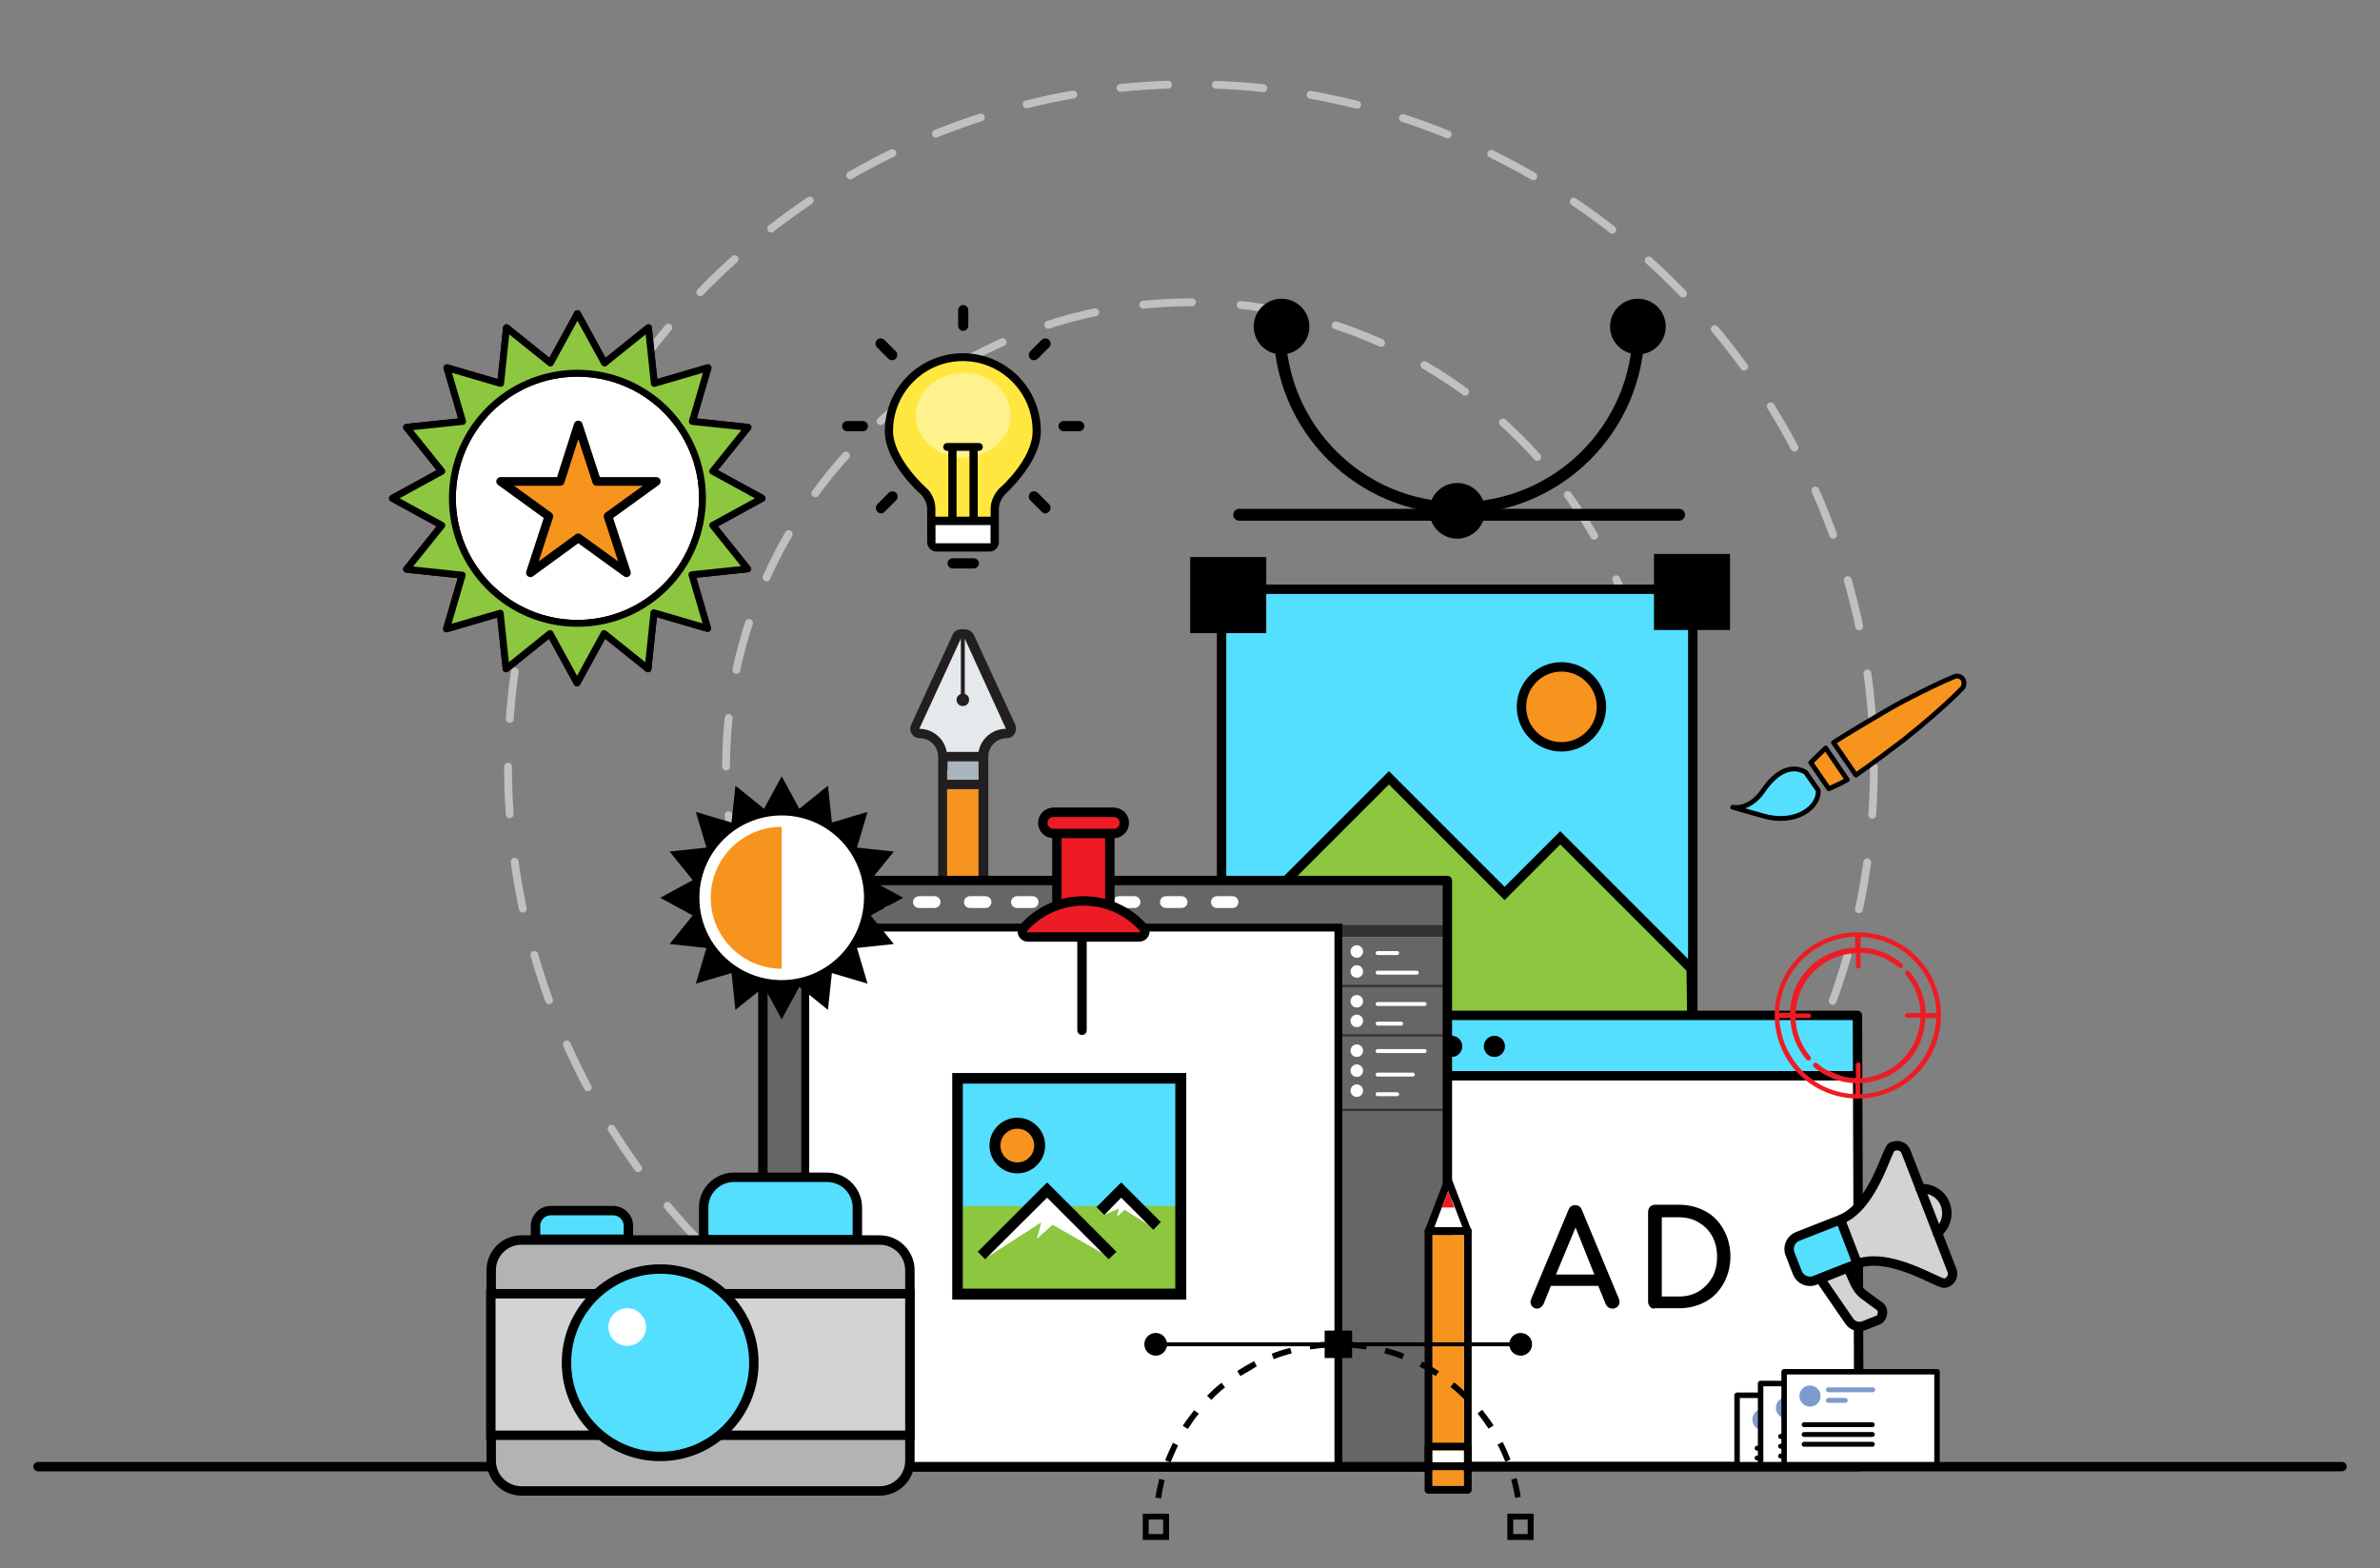 <?xml version="1.0" encoding="utf-8"?>
<!-- Generator: Adobe Illustrator 19.0.0, SVG Export Plug-In . SVG Version: 6.00 Build 0)  -->
<svg version="1.1" xmlns="http://www.w3.org/2000/svg" xmlns:xlink="http://www.w3.org/1999/xlink" x="0px" y="0px" width="607.1px"
	 height="400px" viewBox="0 0 607.1 400" enable-background="new 0 0 607.1 400" xml:space="preserve">
<rect x="0" y="0" width="607.1" height="400" fill="#808080" stroke="none"/>
<g id="GraphicDesign-1">
	<g id="XMLID_732_">
		<g id="XMLID_1121_">
			<g id="XMLID_1129_">
				<path id="XMLID_809_" fill="#231F20" d="M245.7,245.4c-2.8,0-5.2-2.3-5.2-5.2V193c0-3.3-2.7-5.9-5.9-5.9c-0.4,0-0.8-0.2-1-0.6
					c-0.2-0.3-0.3-0.8-0.1-1.1l10.6-23c0.2-0.4,0.6-0.7,1.1-0.7c0.1,0,0.2,0,0.3,0c0.1,0,0.1,0,0.2,0.1c0.1,0,0.1,0,0.2-0.1
					c0.1,0,0.2,0,0.3,0c0.5,0,0.9,0.3,1.1,0.7l10.6,23c0.2,0.4,0.1,0.8-0.1,1.2c-0.2,0.3-0.6,0.6-1,0.6c-3.3,0-5.9,2.6-5.9,5.9v47.3
					C250.8,243.1,248.5,245.4,245.7,245.4z M245.6,178.2c-0.1,0-0.3,0.2-0.3,0.4c0,0.2,0.2,0.4,0.4,0.4c0.2,0,0.4-0.2,0.4-0.4
					c0-0.2-0.1-0.3-0.3-0.4c0,0-0.1,0-0.1,0C245.6,178.2,245.6,178.2,245.6,178.2z"/>
				<path id="XMLID_800_" fill="#231F20" d="M246.1,162.9l10.6,23h0c-3.9,0-7.1,3.2-7.1,7.1v0v3.4v0.5v43.4c0,2.2-1.8,3.9-4,3.9
					c-2.2,0-4-1.8-4-3.9v-43.4v-0.5V193h0v0c0-3.9-3.2-7.1-7.1-7.1h0l10.6-23v14.1c-0.7,0.2-1.1,0.8-1.1,1.5c0,0.9,0.7,1.6,1.6,1.6
					s1.6-0.7,1.6-1.6c0-0.7-0.5-1.3-1.1-1.5V162.9 M246.1,160.5c-0.2,0-0.3,0-0.5,0c-0.1,0-0.3,0-0.4,0c-0.9,0-1.8,0.5-2.2,1.4
					l-10.6,23c-0.3,0.7-0.3,1.6,0.2,2.3c0.4,0.7,1.2,1.1,2,1.1c2.6,0,4.7,2.1,4.7,4.7l0,3.4v0.5v43.4c0,3.5,2.9,6.3,6.4,6.3
					c3.5,0,6.4-2.8,6.4-6.3v-43.4v-0.5V193c0-2.6,2.1-4.7,4.7-4.7c0.8,0,1.6-0.4,2-1.1c0.4-0.7,0.5-1.6,0.2-2.3l-10.6-23
					C247.9,161.1,247,160.5,246.1,160.5L246.1,160.5z"/>
			</g>
			<g id="XMLID_1124_">
				<g id="XMLID_1127_">
					<path id="XMLID_1128_" fill="#F79420" d="M249.6,196.4v43.9c0,2.2-1.8,3.9-4,3.9c-2.2,0-4-1.8-4-3.9v-43.9H249.6z"/>
				</g>
				<rect id="XMLID_1126_" x="241.7" y="193" fill="#A9B4BC" width="7.9" height="6.1"/>
				<path id="XMLID_1125_" fill="#E6E9EC" d="M246.1,162.9v14.1c0.7,0.2,1.1,0.8,1.1,1.5c0,0.9-0.7,1.6-1.6,1.6
					c-0.9,0-1.6-0.7-1.6-1.6c0-0.7,0.5-1.3,1.1-1.5v-14.1l-10.6,23h0c3.9,0,7.1,3.2,7.1,7.1v0h7.9v0c0-3.9,3.2-7.1,7.1-7.1h0
					L246.1,162.9z"/>
			</g>
			
				<line id="XMLID_1123_" fill="#231F20" stroke="#231F20" stroke-width="2.4" stroke-linecap="round" stroke-linejoin="round" stroke-miterlimit="10" x1="241.3" y1="193" x2="250" y2="193"/>
			
				<line id="XMLID_1122_" fill="#231F20" stroke="#231F20" stroke-width="2.4" stroke-linecap="round" stroke-linejoin="round" stroke-miterlimit="10" x1="241.3" y1="200.1" x2="250" y2="200.1"/>
		</g>
		<g id="XMLID_1116_">
			<g id="XMLID_1119_" opacity="0.5">
				
					<circle id="XMLID_782_" fill="none" stroke="#FFFFFF" stroke-width="2" stroke-linecap="round" stroke-linejoin="round" stroke-dasharray="12.165,12.165,12.165,12.165,12.165,12.165" cx="303.8" cy="195.7" r="174.2"/>
			</g>
			<g id="XMLID_1117_" opacity="0.5">
				
					<circle id="XMLID_771_" fill="none" stroke="#FFFFFF" stroke-width="2" stroke-linecap="round" stroke-linejoin="round" stroke-dasharray="12.425,12.425,12.425,12.425,12.425,12.425" cx="303.8" cy="195.7" r="118.6"/>
			</g>
		</g>
		<g id="XMLID_32849_">
			<g id="XMLID_32862_">
				<g id="XMLID_32896_">
					<g id="XMLID_32912_">
						<path id="XMLID_32913_" fill="#54DFFF" stroke="#000000" stroke-width="2.4" d="M319.1,270.4c-4.1,0-7.5-3.4-7.5-7.5V157.8
							c0-4.1,3.4-7.5,7.5-7.5h105.2c4.1,0,7.5,3.4,7.5,7.5v105.2c0,4.1-3.4,7.5-7.5,7.5H319.1z"/>
					</g>
					<g id="XMLID_32897_">
						<path id="XMLID_32903_" fill="#8DC63F" stroke="#000000" stroke-width="2.4" d="M431.4,247.1L398,213.7l-14.2,14.2l-29.5-29.5
							l-42.3,42.3v29.7h119.7L431.4,247.1z"/>
						<path id="XMLID_32902_" fill="#F7941E" stroke="#000000" stroke-width="2.4" d="M398.3,190.5c5.6,0,10.2-4.6,10.2-10.2
							c0-5.6-4.6-10.2-10.2-10.2c-5.6,0-10.2,4.6-10.2,10.2C388.1,185.9,392.6,190.5,398.3,190.5z"/>
					</g>
				</g>
				<g id="XMLID_32873_">
					<circle id="XMLID_32895_" cx="417.8" cy="83.3" r="7.1"/>
					<path id="XMLID_32891_" d="M378.8,130.3c0,3.9-3.2,7.1-7.1,7.1c-3.9,0-7.1-3.2-7.1-7.1c0-3.9,3.2-7.1,7.1-7.1
						C375.6,123.2,378.8,126.3,378.8,130.3z"/>
					<circle id="XMLID_32880_" cx="326.9" cy="83.3" r="7.1"/>
					
						<line id="XMLID_32878_" fill="none" stroke="#000000" stroke-width="3.032" stroke-linecap="round" stroke-linejoin="round" x1="316.1" y1="131.3" x2="428.3" y2="131.3"/>
					
						<path id="XMLID_32874_" fill="none" stroke="#000000" stroke-width="3.032" stroke-linecap="round" stroke-linejoin="round" d="
						M418,84.1c-0.2,25.1-20.6,45.5-45.8,45.5c-25.3,0-45.8-20.5-45.8-45.8c0-0.1,0-0.2,0-0.4"/>
				</g>
				<rect id="XMLID_32872_" x="303.6" y="142.1" width="19.4" height="19.4"/>
				<rect id="XMLID_32871_" x="303.6" y="257.5" width="19.4" height="19.4"/>
				<rect id="XMLID_32863_" x="421.9" y="141.3" width="19.4" height="19.4"/>
			</g>
		</g>
		<g id="XMLID_1086_">
			
				<path id="XMLID_1115_" fill="#FFFFFF" stroke="#000000" stroke-width="4" stroke-linecap="round" stroke-linejoin="round" stroke-miterlimit="10" d="
				M479.6,378.5"/>
			<g id="XMLID_1093_">
				<g id="XMLID_1096_">
					<g id="XMLID_1104_">
						<g id="XMLID_1105_">
							<rect id="XMLID_1114_" x="359.9" y="259" fill="#FFFFFF" width="114" height="115.1"/>
							<g id="XMLID_1106_">
								<g id="XMLID_1107_">
									<g id="XMLID_1108_">
										<g id="XMLID_1109_">
											<rect id="XMLID_1113_" x="359.9" y="259" fill="#54DFFF" width="114" height="15.8"/>
											<g id="XMLID_1110_">
												<path id="XMLID_1112_" d="M370.3,264.2L370.3,264.2c-1.5,0-2.7,1.2-2.7,2.7l0,0c0,1.5,1.2,2.7,2.7,2.7l0,0
													c1.5,0,2.7-1.2,2.7-2.7l0,0C373,265.4,371.8,264.2,370.3,264.2z"/>
												<path id="XMLID_1111_" d="M381.2,264.2L381.2,264.2c-1.5,0-2.7,1.2-2.7,2.7l0,0c0,1.5,1.2,2.7,2.7,2.7l0,0
													c1.5,0,2.7-1.2,2.7-2.7l0,0C383.9,265.4,382.7,264.2,381.2,264.2z"/>
											</g>
										</g>
									</g>
								</g>
							</g>
						</g>
					</g>
					<g id="XMLID_1097_">
						<path id="XMLID_1101_" d="M413.1,332.1c0,0.5-0.2,0.9-0.5,1.2c-0.3,0.3-0.8,0.5-1.3,0.5c-0.3,0-0.7-0.1-1-0.3
							c-0.3-0.2-0.5-0.5-0.7-0.8l-1.9-4.7h-12.1l-1.9,4.7c-0.2,0.3-0.4,0.6-0.7,0.8s-0.6,0.3-0.9,0.3c-0.5,0-0.9-0.2-1.2-0.5
							c-0.3-0.3-0.5-0.8-0.5-1.2c0-0.2,0.1-0.5,0.2-0.8l9.5-22.7c0.3-0.8,0.9-1.2,1.7-1.2c0.8,0,1.4,0.4,1.7,1.2l9.5,22.8
							C413.1,331.7,413.1,331.9,413.1,332.1z M396.9,325.1h9.8l-4.8-12L396.9,325.1z"/>
						<path id="XMLID_1098_" d="M420.9,333.3c-0.3-0.3-0.5-0.8-0.5-1.3v-22.9c0-0.5,0.2-0.9,0.5-1.3c0.3-0.3,0.8-0.5,1.3-0.5h6.1
							c2.5,0,4.8,0.6,6.8,1.7c2,1.1,3.5,2.7,4.6,4.7c1.1,2,1.7,4.3,1.7,6.8s-0.6,4.8-1.7,6.8c-1.1,2-2.6,3.6-4.6,4.7
							c-2,1.1-4.3,1.7-6.8,1.7h-6.1C421.6,333.9,421.2,333.7,420.9,333.3z M428.3,330.7c1.9,0,3.5-0.4,5-1.3
							c1.5-0.9,2.6-2.1,3.5-3.6c0.8-1.5,1.2-3.3,1.2-5.2c0-1.9-0.4-3.7-1.2-5.2c-0.8-1.5-2-2.7-3.5-3.6c-1.5-0.9-3.2-1.3-5-1.3h-4.4
							v20.2H428.3z"/>
					</g>
				</g>
				
					<polygon id="XMLID_1095_" fill="none" stroke="#000000" stroke-width="2.4" stroke-linecap="round" stroke-linejoin="round" stroke-miterlimit="10" points="
					474.2,374.1 360.2,374.1 359.9,259 473.8,259 				"/>
				
					<line id="XMLID_1094_" fill="none" stroke="#000000" stroke-width="2.4" stroke-miterlimit="10" x1="359.8" y1="274.4" x2="474.2" y2="274.4"/>
			</g>
			<g id="XMLID_1087_">
				<path id="XMLID_1088_" fill="#ED1C24" d="M488.9,244c-4-4-9.4-6.2-15-6.2c-5.7,0-11,2.2-15,6.2c-4,4-6.2,9.4-6.2,15
					s2.2,11,6.2,15c4,4,9.4,6.2,15,6.2c5.7,0,11-2.2,15-6.2c4-4,6.2-9.4,6.2-15S492.9,248,488.9,244z M459.7,244.8
					c3.6-3.6,8.4-5.7,13.5-5.9v2.8c0,0,0,0,0,0c-4.4,0.2-8.5,2-11.6,5c-3.1,3.1-4.9,7.2-5,11.6c0,0,0,0,0,0h-2.8
					C454,253.3,456,248.5,459.7,244.8z M465.9,272.9c-0.9-0.5-1.7-1.1-2.4-1.7c-0.3-0.2-0.7-0.2-0.9,0.1c-0.2,0.3-0.2,0.7,0.1,0.9
					c3,2.5,6.7,4,10.6,4.1v2.8c-5.1-0.2-9.9-2.2-13.5-5.9s-5.7-8.4-5.9-13.5h2.8c0.1,3.9,1.6,7.6,4.1,10.6c0.1,0.1,0.3,0.2,0.5,0.2
					c0.1,0,0.3,0,0.4-0.1c0.3-0.2,0.3-0.6,0.1-0.9c-2.3-2.7-3.7-6.2-3.8-9.8h3.4c0.3,0,0.6-0.3,0.6-0.6c0-0.3-0.3-0.6-0.6-0.6h-3.4
					c0.2-4,1.8-7.8,4.7-10.7c2.9-2.9,6.7-4.5,10.7-4.7v3.4c0,0.3,0.3,0.6,0.6,0.6c0.3,0,0.6-0.3,0.6-0.6V243c3.6,0.1,7,1.5,9.8,3.8
					c0.3,0.2,0.7,0.2,0.9-0.1c0.2-0.3,0.2-0.7-0.1-0.9c-3-2.5-6.7-4-10.6-4.1V239c5.1,0.2,9.9,2.2,13.5,5.9
					c3.6,3.6,5.7,8.4,5.9,13.5h-2.8c-0.1-3.9-1.6-7.6-4.1-10.6c-0.2-0.3-0.6-0.3-0.9-0.1c-0.3,0.2-0.3,0.6-0.1,0.9
					c2.3,2.7,3.7,6.2,3.8,9.8h-3.4c-0.3,0-0.6,0.3-0.6,0.6c0,0.3,0.3,0.6,0.6,0.6h3.4c-0.2,4-1.8,7.8-4.7,10.7c-1,1-2.2,1.9-3.4,2.6
					l-1.2,0.6c-0.5,0.2-0.9,0.4-1.4,0.6l-1.2,0.4c-1.1,0.3-2.3,0.5-3.4,0.5v-3.4c0-0.3-0.3-0.6-0.6-0.6c-0.3,0-0.6,0.3-0.6,0.6v3.4
					c-1.2,0-2.3-0.2-3.4-0.5l-1.2-0.4c-0.5-0.2-1-0.4-1.4-0.6L465.9,272.9z M488,273.2c-3.6,3.6-8.4,5.7-13.5,5.9v-2.8c0,0,0,0,0,0
					c4.4-0.2,8.5-2,11.6-5c3.1-3.1,4.9-7.2,5-11.6c0,0,0,0,0,0h2.8C493.7,264.7,491.6,269.5,488,273.2z"/>
			</g>
		</g>
		<g id="XMLID_1021_">
			<g id="XMLID_1022_">
				<g id="XMLID_1057_">
					<rect id="XMLID_1085_" x="194.6" y="224.4" fill="#FFFFFF" width="174.6" height="149.6"/>
					<g id="XMLID_1075_">
						<rect id="XMLID_1084_" x="194" y="224.6" fill="#666666" width="175.4" height="11.4"/>
						<rect id="XMLID_1083_" x="194.8" y="239.1" fill="#666666" width="11.3" height="134.1"/>
						<rect id="XMLID_1082_" x="342.3" y="239.1" fill="#666666" width="27.1" height="134.1"/>
						<rect id="XMLID_1081_" x="194.8" y="235.9" fill="#333333" width="11.3" height="3.2"/>
						<rect id="XMLID_1080_" x="342.3" y="235.9" fill="#333333" width="26.9" height="3.2"/>
						<rect id="XMLID_1079_" x="342.3" y="251.2" fill="#333333" width="26.9" height="0.6"/>
						<rect id="XMLID_1078_" x="342.3" y="263.8" fill="#333333" width="26.9" height="0.6"/>
						<rect id="XMLID_1077_" x="342.3" y="282.8" fill="#333333" width="26.9" height="0.6"/>
						
							<rect id="XMLID_1076_" x="194.6" y="224.6" fill="none" stroke="#000000" stroke-width="2.4" stroke-linecap="round" stroke-linejoin="round" stroke-miterlimit="10" width="174.6" height="149.6"/>
					</g>
					<g id="XMLID_1058_">
						<g id="XMLID_1059_">
							<rect id="XMLID_1074_" x="244.5" y="275.4" fill="#54DFFF" width="56.7" height="36.1"/>
							<rect id="XMLID_1073_" x="244.5" y="307.6" fill="#8DC63F" width="56.7" height="22.2"/>
							<path id="XMLID_1071_" fill="#F7941E" d="M256.9,297l-2.2-2.7v-4.6l2.2-2.4c0,0,4.7-0.4,5,0c0.3,0.4,2.6,3.5,2.6,3.8
								s0,3.6,0,3.6l-4.9,3.3L256.9,297z"/>
							<g id="XMLID_1064_">
								<path id="XMLID_1068_" d="M242.9,273.7v57.8h59.7v-57.8H242.9z M299.8,328.7h-54.2v-52.3h54.2V328.7z"/>
								<path id="XMLID_1065_" d="M259.5,285.1c-3.9,0-7.1,3.2-7.1,7.1s3.2,7.1,7.1,7.1c3.9,0,7.1-3.2,7.1-7.1
									S263.4,285.1,259.5,285.1z M259.5,296.5c-2.4,0-4.3-1.9-4.3-4.3s1.9-4.3,4.3-4.3s4.3,1.9,4.3,4.3S261.9,296.5,259.5,296.5z"
									/>
							</g>
							<polygon id="XMLID_1063_" fill="#FFFFFF" points="251.5,320.9 265.6,311.8 264.5,316 268.5,312.4 281.6,319.9 267.1,305.1 
															"/>
							<polyline id="XMLID_1062_" fill="#FFFFFF" points="281.6,309.9 285.4,308.3 284.9,310.4 286.9,308.6 292.9,312.4 
								286.1,305.1 281.6,309.9 							"/>
							<polygon id="XMLID_1061_" points="251.3,321.2 267.1,305.5 282.8,321.2 284.8,319.3 267.1,301.6 249.4,319.3 							"/>
							<polygon id="XMLID_1060_" points="279.7,307.9 281.7,309.9 286,305.5 294.2,313.7 296.1,311.7 286,301.6 							"/>
						</g>
					</g>
				</g>
				<g id="XMLID_1045_">
					<circle id="XMLID_1055_" fill="#54DFFF" cx="201.3" cy="230.2" r="2.8"/>
					
						<line id="XMLID_1054_" fill="none" stroke="#FFFFFF" stroke-width="3" stroke-linecap="round" stroke-linejoin="round" stroke-miterlimit="10" x1="209.4" y1="230.1" x2="213.4" y2="230.1"/>
					
						<line id="XMLID_1053_" fill="none" stroke="#FFFFFF" stroke-width="3" stroke-linecap="round" stroke-linejoin="round" stroke-miterlimit="10" x1="221.4" y1="230.1" x2="225.4" y2="230.1"/>
					
						<line id="XMLID_1052_" fill="none" stroke="#FFFFFF" stroke-width="3" stroke-linecap="round" stroke-linejoin="round" stroke-miterlimit="10" x1="234.4" y1="230.1" x2="238.4" y2="230.1"/>
					
						<line id="XMLID_1051_" fill="none" stroke="#FFFFFF" stroke-width="3" stroke-linecap="round" stroke-linejoin="round" stroke-miterlimit="10" x1="247.4" y1="230.1" x2="251.4" y2="230.1"/>
					
						<line id="XMLID_1050_" fill="none" stroke="#FFFFFF" stroke-width="3" stroke-linecap="round" stroke-linejoin="round" stroke-miterlimit="10" x1="259.4" y1="230.1" x2="263.4" y2="230.1"/>
					
						<line id="XMLID_1049_" fill="none" stroke="#FFFFFF" stroke-width="3" stroke-linecap="round" stroke-linejoin="round" stroke-miterlimit="10" x1="272.4" y1="230.1" x2="276.4" y2="230.1"/>
					
						<line id="XMLID_1048_" fill="none" stroke="#FFFFFF" stroke-width="3" stroke-linecap="round" stroke-linejoin="round" stroke-miterlimit="10" x1="285.4" y1="230.1" x2="289.4" y2="230.1"/>
					
						<line id="XMLID_1047_" fill="none" stroke="#FFFFFF" stroke-width="3" stroke-linecap="round" stroke-linejoin="round" stroke-miterlimit="10" x1="297.4" y1="230.1" x2="301.4" y2="230.1"/>
					
						<line id="XMLID_1046_" fill="none" stroke="#FFFFFF" stroke-width="3" stroke-linecap="round" stroke-linejoin="round" stroke-miterlimit="10" x1="310.4" y1="230.1" x2="314.4" y2="230.1"/>
				</g>
				<polyline id="XMLID_1044_" fill="none" stroke="#000000" stroke-width="2" stroke-miterlimit="10" points="205.4,374.6 
					205.4,236.6 341.4,236.6 341.4,374.6 				"/>
				<g id="XMLID_1041_">
					<circle id="XMLID_1043_" fill="#FFFFFF" cx="346.1" cy="242.7" r="1.6"/>
					
						<line id="XMLID_1042_" fill="none" stroke="#FFFFFF" stroke-linecap="round" stroke-linejoin="round" stroke-miterlimit="10" x1="351.4" y1="243.1" x2="356.4" y2="243.1"/>
				</g>
				<g id="XMLID_1038_">
					<circle id="XMLID_1040_" fill="#FFFFFF" cx="346.1" cy="247.8" r="1.6"/>
					
						<line id="XMLID_1039_" fill="none" stroke="#FFFFFF" stroke-linecap="round" stroke-linejoin="round" stroke-miterlimit="10" x1="351.4" y1="248.1" x2="361.4" y2="248.1"/>
				</g>
				<g id="XMLID_1035_">
					<circle id="XMLID_1037_" fill="#FFFFFF" cx="346.1" cy="255.4" r="1.6"/>
					
						<line id="XMLID_1036_" fill="none" stroke="#FFFFFF" stroke-linecap="round" stroke-linejoin="round" stroke-miterlimit="10" x1="351.4" y1="256.1" x2="363.4" y2="256.1"/>
				</g>
				<g id="XMLID_1032_">
					<circle id="XMLID_1034_" fill="#FFFFFF" cx="346.1" cy="260.4" r="1.6"/>
					
						<line id="XMLID_1033_" fill="none" stroke="#FFFFFF" stroke-linecap="round" stroke-linejoin="round" stroke-miterlimit="10" x1="351.4" y1="261.1" x2="357.4" y2="261.1"/>
				</g>
				<g id="XMLID_1029_">
					<circle id="XMLID_1031_" fill="#FFFFFF" cx="346.1" cy="268" r="1.6"/>
					
						<line id="XMLID_1030_" fill="none" stroke="#FFFFFF" stroke-linecap="round" stroke-linejoin="round" stroke-miterlimit="10" x1="351.4" y1="268.1" x2="363.4" y2="268.1"/>
				</g>
				<g id="XMLID_1026_">
					<circle id="XMLID_1028_" fill="#FFFFFF" cx="346.1" cy="278.2" r="1.6"/>
					
						<line id="XMLID_1027_" fill="none" stroke="#FFFFFF" stroke-linecap="round" stroke-linejoin="round" stroke-miterlimit="10" x1="351.4" y1="279.1" x2="356.4" y2="279.1"/>
				</g>
				<g id="XMLID_1023_">
					<circle id="XMLID_1025_" fill="#FFFFFF" cx="346.1" cy="273.1" r="1.6"/>
					
						<line id="XMLID_1024_" fill="none" stroke="#FFFFFF" stroke-linecap="round" stroke-linejoin="round" stroke-miterlimit="10" x1="351.4" y1="274.1" x2="360.4" y2="274.1"/>
				</g>
			</g>
		</g>
		<g id="XMLID_1012_">
			<g id="XMLID_1015_">
				<circle id="XMLID_1020_" fill="#FFFFFF" cx="199.7" cy="229" r="21.4"/>
				<path id="XMLID_1016_" d="M222.1,233.5l8.3-4.5l-8.3-4.5l5.9-7.3l-9.4-1l2.7-9.1l-9.1,2.7l-1-9.4l-7.3,5.9l-4.5-8.3l-4.5,8.3
					l-7.3-5.9l-1,9.4l-9.1-2.7l2.7,9.1l-9.4,1l5.9,7.3l-8.3,4.5l8.3,4.5l-5.9,7.3l9.4,1l-2.7,9.1l9.1-2.7l1,9.4l7.3-5.9l4.5,8.3
					l4.5-8.3l7.3,5.9l1-9.4l9.1,2.7l-2.7-9.1l9.4-1L222.1,233.5z M199.4,250c-11.6,0-21-9.4-21-21c0-11.6,9.4-21,21-21
					c11.6,0,21,9.4,21,21C220.3,240.6,210.9,250,199.4,250z"/>
			</g>
			<path id="XMLID_1013_" fill="#F7941E" d="M181.3,229c0,10,8.1,18.1,18.1,18.1v-36.2C189.4,210.9,181.3,219,181.3,229z"/>
		</g>
		<g id="XMLID_1005_">
			<g id="XMLID_1007_">
				<rect id="XMLID_1011_" x="269.6" y="207.3" fill="#ED1C24" stroke="#000000" stroke-width="2.4" width="13.5" height="24.5"/>
				<g id="XMLID_1009_">
					<path id="XMLID_1010_" fill="#ED1C24" stroke="#000000" stroke-width="2.4" d="M290.6,239c1.2,0,1.9-1.4,1.1-2.3
						c-3.7-4.2-9.2-6.9-15.3-6.9c-6.1,0-11.6,2.7-15.3,6.9c-0.8,0.9-0.1,2.3,1.1,2.3L290.6,239z"/>
				</g>
				<path id="XMLID_1008_" fill="#ED1C24" stroke="#000000" stroke-width="2.4" d="M286.8,209.9c0,1.5-1.2,2.7-2.7,2.7l-15.4,0
					c-1.5,0-2.7-1.2-2.7-2.7c0-1.5,1.2-2.7,2.7-2.7l15.4,0C285.6,207.2,286.8,208.4,286.8,209.9z"/>
			</g>
			
				<line id="XMLID_1006_" fill="#FFFFFF" stroke="#000000" stroke-width="2.4" stroke-linecap="round" stroke-linejoin="round" x1="276" y1="239.1" x2="276" y2="262.8"/>
		</g>
		<g id="XMLID_1000_">
			
				<path id="XMLID_1002_" fill="#F7941E" stroke="#000000" stroke-width="1.228" stroke-linecap="round" stroke-linejoin="round" stroke-miterlimit="10" d="
				M461.9,194.5l4.6,6.7c1.5-0.7,3.2-1.4,4.7-2.3l-5.5-8.1C464.4,192,463.2,193.3,461.9,194.5z M500.9,173.6c-0.4-1-1.5-1.4-2.4-1
				c0,0-3.7,1.5-9,4.2c-2.6,1.3-5.7,2.9-8.9,4.8c-1.6,0.9-10.5,6.2-12.9,7.8l5.7,8.3c2.7-1.8,10.7-7.8,12.1-8.9
				c2.9-2.3,5.5-4.5,7.7-6.4c4.5-3.9,7.2-6.7,7.2-6.7C501,175.1,501.1,174.3,500.9,173.6z"/>
			
				<path id="XMLID_1001_" fill="#54DFFF" stroke="#000000" stroke-width="1.228" stroke-linecap="round" stroke-linejoin="round" stroke-miterlimit="10" d="
				M460.6,197c-3.1-1.9-7.1-0.8-10.8,4.6c-3.6,5.3-7.8,4.3-7.8,4.3s3.4,1,7.7,2.2c8.1,2.4,14.4-2,14.1-6.5L460.6,197z"/>
		</g>
		<g id="XMLID_986_">
			<g id="XMLID_989_">
				<polygon id="XMLID_999_" fill="#D1D3D4" points="490.5,303.1 492.9,303.8 494.9,304.8 496.7,307.4 497.1,309.7 496.5,312.3 
					495.1,314.3 494.5,314 				"/>
				<g id="XMLID_990_">
					<polygon id="XMLID_998_" fill="#D1D3D4" points="464.4,326.1 472.5,337.5 473.9,338.2 475.7,338.2 480.4,336.4 481,335.1 
						480.8,333.4 475.3,329.3 473.7,326.6 472.1,323 					"/>
					<polygon id="XMLID_997_" fill="#D1D3D4" points="472.9,322.8 468.7,312 472.4,310 475.9,306.1 478.7,301.6 481.1,297.1 
						482,294.1 483,292.5 485,292.4 486.4,293.9 489.6,302.2 497.9,324.3 498.2,326 497.4,326.9 495.3,327 491.5,325.3 487,323.4 
						482.3,322.1 476.3,321.9 					"/>
					<polygon id="XMLID_996_" fill="#54DFFF" points="473.9,322.5 469.5,311.2 458.9,315.5 457.2,317.2 456.9,319.9 458.8,324.1 
						460.4,326.3 463.2,326.7 					"/>
					<g id="XMLID_991_">
						
							<path id="XMLID_995_" fill="none" stroke="#000000" stroke-width="2.4" stroke-linecap="round" stroke-linejoin="round" stroke-miterlimit="10" d="
							M482.6,292.5l0.4-0.1c1.3-0.5,2.7,0.1,3.2,1.4l11.7,30.2c0.5,1.3-0.1,2.7-1.4,3.2l-0.4,0.1c-1.3,0.5-13.9-8.2-22.5-4.9
							l-10.7,4.2c-1.7,0.7-3.7-0.2-4.4-1.9l-1.9-4.9c-0.7-1.7,0.2-3.7,1.9-4.4l10.7-4.2C477.9,308,481.3,293,482.6,292.5
							L482.6,292.5z"/>
						
							<path id="XMLID_994_" fill="none" stroke="#000000" stroke-width="2.4" stroke-linecap="round" stroke-linejoin="round" stroke-miterlimit="10" d="
							M489.8,303.2c2.7-0.2,5.4,1.3,6.4,4c1,2.7,0.1,5.6-2,7.3"/>
						
							<line id="XMLID_993_" fill="none" stroke="#000000" stroke-width="2.4" stroke-linecap="round" stroke-linejoin="round" stroke-miterlimit="10" x1="469.5" y1="311.2" x2="473.8" y2="322.4"/>
						
							<path id="XMLID_992_" fill="none" stroke="#000000" stroke-width="2.4" stroke-linecap="round" stroke-linejoin="round" stroke-miterlimit="10" d="
							M471.3,323.4c1.4,2.3,1.8,5.1,4.2,6.9l4.1,3c1,0.8,0.7,2.9-0.5,3.4l-3.8,1.5c-1.2,0.4-2.7,0-3.5-1.1l-7.5-10.9L471.3,323.4
							L471.3,323.4z"/>
					</g>
				</g>
			</g>
			<g id="XMLID_987_">
				<defs>
					<polygon id="XMLID_988_" points="494.9,304.8 492.9,303.8 490.2,303.2 490.2,303.2 489.6,302.2 486.4,293.9 485,292.4 
						482.9,292.6 482,294.1 481.1,297.1 478.7,301.6 476,306.1 472.4,310 468.7,312 472.9,322.8 476.3,321.9 482.2,322.1 487,323.5 
						491.5,325.3 495.3,327 497.4,326.9 498.3,325.9 498.1,324.2 494.5,314.2 495.1,314.3 496.5,312.3 497.1,309.7 496.7,307.4 
											"/>
				</defs>
				<clipPath id="XMLID_2_">
					<use xlink:href="#XMLID_988_"  overflow="visible"/>
				</clipPath>
			</g>
		</g>
		<g id="XMLID_956_">
			<g id="XMLID_962_">
				<g id="XMLID_963_">
					<g id="XMLID_984_">
						<path id="XMLID_985_" fill="#FFE73F" d="M238.2,132.3l-0.5-2.6c0-1.9-1-5.5-2.8-5.5c-1.1,0-7.5-7.4-7.5-14.2
							c0-9.6,8.6-18.6,18.3-18.6c9.6,0,18.7,9,18.7,18.6c0,6.8-8.4,14.9-8.5,15c-1.4,1.2-2.4,2.8-2.4,4.7l0,2.6H238.2z"/>
					</g>
					<g id="XMLID_982_">
						<ellipse id="XMLID_983_" fill="#FFF18C" cx="245.7" cy="105.9" rx="12.1" ry="10.8"/>
					</g>
					<g id="XMLID_980_">
						<rect id="XMLID_981_" x="238.6" y="133.9" fill="#FFFFFF" width="14.1" height="4.7"/>
					</g>
					<g id="XMLID_978_">
						<path id="XMLID_979_" d="M248.4,145H243c-0.7,0-1.3-0.6-1.3-1.3l0,0c0-0.7,0.6-1.3,1.3-1.3h5.4c0.7,0,1.3,0.6,1.3,1.3l0,0
							C249.7,144.4,249.1,145,248.4,145z"/>
					</g>
					<g id="XMLID_976_">
						<path id="XMLID_977_" d="M245.7,84.4L245.7,84.4c-0.7,0-1.3-0.6-1.3-1.3v-4c0-0.7,0.6-1.3,1.3-1.3h0c0.7,0,1.3,0.6,1.3,1.3v4
							C247,83.8,246.4,84.4,245.7,84.4z"/>
					</g>
					<g id="XMLID_974_">
						<path id="XMLID_975_" d="M262.8,91.5L262.8,91.5c-0.5-0.5-0.5-1.4,0-1.9l2.9-2.9c0.5-0.5,1.4-0.5,1.9,0l0,0
							c0.5,0.5,0.5,1.4,0,1.9l-2.9,2.9C264.2,92,263.3,92,262.8,91.5z"/>
					</g>
					<g id="XMLID_972_">
						<path id="XMLID_973_" d="M275.3,110h-4c-0.7,0-1.3-0.6-1.3-1.3v0c0-0.7,0.6-1.3,1.3-1.3h4c0.7,0,1.3,0.6,1.3,1.3v0
							C276.6,109.4,276,110,275.3,110z"/>
					</g>
					<g id="XMLID_970_">
						<path id="XMLID_971_" d="M265.7,130.5l-2.9-2.9c-0.5-0.5-0.5-1.4,0-1.9l0,0c0.5-0.5,1.4-0.5,1.9,0l2.9,2.9
							c0.5,0.5,0.5,1.4,0,1.9l0,0C267,131.1,266.2,131.1,265.7,130.5z"/>
					</g>
					<g id="XMLID_968_">
						<path id="XMLID_969_" d="M223.8,130.5L223.8,130.5c-0.5-0.5-0.5-1.4,0-1.9l2.9-2.9c0.5-0.5,1.4-0.5,1.9,0l0,0
							c0.5,0.5,0.5,1.4,0,1.9l-2.9,2.9C225.2,131.1,224.3,131.1,223.8,130.5z"/>
					</g>
					<g id="XMLID_966_">
						<path id="XMLID_967_" d="M220.1,110h-4c-0.7,0-1.3-0.6-1.3-1.3v0c0-0.7,0.6-1.3,1.3-1.3h4c0.7,0,1.3,0.6,1.3,1.3v0
							C221.4,109.4,220.8,110,220.1,110z"/>
					</g>
					<g id="XMLID_964_">
						<path id="XMLID_965_" d="M226.6,91.5l-2.9-2.9c-0.5-0.5-0.5-1.4,0-1.9l0,0c0.5-0.5,1.4-0.5,1.9,0l2.9,2.9
							c0.5,0.5,0.5,1.4,0,1.9v0C228,92,227.2,92,226.6,91.5z"/>
					</g>
				</g>
			</g>
			<path id="XMLID_957_" d="M265.5,110c0-11-8.9-19.9-19.9-19.9c-11,0-19.9,8.9-19.9,19.9c0,7.9,8.7,15.7,9.1,16
				c0.9,0.8,1.7,2.5,1.7,3.7v8.6c0,1.3,1.1,2.4,2.4,2.4h13.5c1.3,0,2.4-1.1,2.4-2.4v-8.6c0-1.2,0.8-2.9,1.7-3.7
				C256.8,125.6,265.5,117.9,265.5,110z M252.7,138.6h-14.1v-4.7h14.1V138.6z M244,131.8V115h3.3v16.8H244z M255.1,124.4
				c-1.3,1.2-2.4,3.4-2.4,5.2v2.2h-3.3V115h0.3c0.6,0,1-0.5,1-1c0-0.6-0.5-1-1-1h-8.1c-0.6,0-1,0.5-1,1c0,0.6,0.5,1,1,1h0.3v16.8
				h-3.3v-2.2c0-1.8-1-4.1-2.4-5.2c-0.3-0.3-8.4-7.6-8.4-14.5c0-9.8,8-17.8,17.8-17.8c9.8,0,17.8,8,17.8,17.8
				C263.5,117,255.2,124.4,255.1,124.4z"/>
		</g>
		<g id="XMLID_901_">
			<g id="XMLID_911_">
				<defs>
					<rect id="XMLID_912_" x="440.8" y="345.5" width="51.9" height="28.3"/>
				</defs>
				<clipPath id="XMLID_3_">
					<use xlink:href="#XMLID_912_"  overflow="visible"/>
				</clipPath>
				<g id="XMLID_913_" clip-path="url(#XMLID_3_)">
					<g id="XMLID_947_">
						<g id="XMLID_948_">
							
								<rect id="XMLID_955_" x="443.1" y="355.9" fill="#FFFFFF" stroke="#000000" stroke-width="1.4" stroke-linecap="round" stroke-linejoin="round" stroke-miterlimit="10" width="39" height="24.4"/>
							<circle id="XMLID_954_" fill="#7D9BCC" cx="449.7" cy="362.1" r="2.7"/>
							
								<line id="XMLID_953_" fill="none" stroke="#7D9BCC" stroke-width="1.246" stroke-linecap="round" stroke-linejoin="round" stroke-miterlimit="10" x1="454.4" y1="360.5" x2="465.7" y2="360.5"/>
							
								<line id="XMLID_952_" fill="none" stroke="#7D9BCC" stroke-width="1.246" stroke-linecap="round" stroke-linejoin="round" stroke-miterlimit="10" x1="454.4" y1="363.2" x2="458.7" y2="363.2"/>
							
								<line id="XMLID_951_" fill="none" stroke="#000000" stroke-width="1.246" stroke-linecap="round" stroke-linejoin="round" stroke-miterlimit="10" x1="448.2" y1="369.4" x2="465.6" y2="369.4"/>
							
								<line id="XMLID_950_" fill="none" stroke="#000000" stroke-width="1.246" stroke-linecap="round" stroke-linejoin="round" stroke-miterlimit="10" x1="448.2" y1="371.9" x2="465.6" y2="371.9"/>
							
								<line id="XMLID_949_" fill="none" stroke="#000000" stroke-width="1.246" stroke-linecap="round" stroke-linejoin="round" stroke-miterlimit="10" x1="448.2" y1="374.4" x2="465.6" y2="374.4"/>
						</g>
					</g>
					<g id="XMLID_914_">
						<g id="XMLID_915_">
							
								<rect id="XMLID_946_" x="449.1" y="352.9" fill="#FFFFFF" stroke="#000000" stroke-width="1.4" stroke-linecap="round" stroke-linejoin="round" stroke-miterlimit="10" width="39" height="24.4"/>
							<circle id="XMLID_921_" fill="#7D9BCC" cx="455.7" cy="359.1" r="2.7"/>
							
								<line id="XMLID_920_" fill="none" stroke="#7D9BCC" stroke-width="1.246" stroke-linecap="round" stroke-linejoin="round" stroke-miterlimit="10" x1="460.4" y1="357.5" x2="471.7" y2="357.5"/>
							
								<line id="XMLID_919_" fill="none" stroke="#7D9BCC" stroke-width="1.246" stroke-linecap="round" stroke-linejoin="round" stroke-miterlimit="10" x1="460.4" y1="360.2" x2="464.7" y2="360.2"/>
							
								<line id="XMLID_918_" fill="none" stroke="#000000" stroke-width="1.246" stroke-linecap="round" stroke-linejoin="round" stroke-miterlimit="10" x1="454.2" y1="366.4" x2="471.6" y2="366.4"/>
							
								<line id="XMLID_917_" fill="none" stroke="#000000" stroke-width="1.246" stroke-linecap="round" stroke-linejoin="round" stroke-miterlimit="10" x1="454.2" y1="368.9" x2="471.6" y2="368.9"/>
							
								<line id="XMLID_916_" fill="none" stroke="#000000" stroke-width="1.246" stroke-linecap="round" stroke-linejoin="round" stroke-miterlimit="10" x1="454.2" y1="371.4" x2="471.6" y2="371.4"/>
						</g>
					</g>
				</g>
			</g>
			<g id="XMLID_902_">
				<g id="XMLID_903_">
					
						<rect id="XMLID_910_" x="455.1" y="349.9" fill="#FFFFFF" stroke="#000000" stroke-width="1.4" stroke-linecap="round" stroke-linejoin="round" stroke-miterlimit="10" width="39" height="24.4"/>
					<circle id="XMLID_909_" fill="#7D9BCC" cx="461.7" cy="356.1" r="2.7"/>
					
						<line id="XMLID_908_" fill="none" stroke="#7D9BCC" stroke-width="1.246" stroke-linecap="round" stroke-linejoin="round" stroke-miterlimit="10" x1="466.4" y1="354.5" x2="477.7" y2="354.5"/>
					
						<line id="XMLID_907_" fill="none" stroke="#7D9BCC" stroke-width="1.246" stroke-linecap="round" stroke-linejoin="round" stroke-miterlimit="10" x1="466.4" y1="357.2" x2="470.7" y2="357.2"/>
					
						<line id="XMLID_906_" fill="none" stroke="#000000" stroke-width="1.246" stroke-linecap="round" stroke-linejoin="round" stroke-miterlimit="10" x1="460.2" y1="363.4" x2="477.6" y2="363.4"/>
					
						<line id="XMLID_905_" fill="none" stroke="#000000" stroke-width="1.246" stroke-linecap="round" stroke-linejoin="round" stroke-miterlimit="10" x1="460.2" y1="365.9" x2="477.6" y2="365.9"/>
					
						<line id="XMLID_904_" fill="none" stroke="#000000" stroke-width="1.246" stroke-linecap="round" stroke-linejoin="round" stroke-miterlimit="10" x1="460.2" y1="368.4" x2="477.6" y2="368.4"/>
				</g>
			</g>
		</g>
		<g id="XMLID_899_">
			<path id="XMLID_900_" d="M597.4,375.3H9.7c-0.6,0-1.2-0.5-1.2-1.2l0,0c0-0.6,0.5-1.2,1.2-1.2h587.7c0.6,0,1.2,0.5,1.2,1.2l0,0
				C598.6,374.8,598,375.3,597.4,375.3z"/>
		</g>
		<g id="XMLID_887_">
			<g id="XMLID_888_">
				<path id="XMLID_898_" fill="#B3B3B3" stroke="#000000" stroke-width="2.4" d="M232.1,372.6c0,4.3-3.5,7.7-7.7,7.7h-91.4
					c-4.3,0-7.7-3.5-7.7-7.7v-48.6c0-4.3,3.5-7.7,7.7-7.7h91.4c4.3,0,7.7,3.5,7.7,7.7V372.6z"/>
				<rect id="XMLID_896_" x="125.2" y="330" fill="#D1D3D4" stroke="#000000" stroke-width="2.4" width="106.9" height="36.1"/>
				<g id="XMLID_893_">
					<path id="XMLID_894_" fill="#FFFFFF" stroke="#000000" stroke-width="3" d="M168.4,327.1c-11.3,0-20.5,9.2-20.5,20.5
						c0,11.3,9.2,20.5,20.5,20.5c11.3,0,20.5-9.2,20.5-20.5C188.9,336.3,179.7,327.1,168.4,327.1z"/>
				</g>
				<circle id="XMLID_892_" fill="#54DFFF" stroke="#000000" stroke-width="2.4" cx="168.4" cy="347.6" r="23.9"/>
				<path id="XMLID_891_" fill="#54DFFF" stroke="#000000" stroke-width="2.4" d="M218.7,316.2h-39.2v-8.2c0-4.3,3.5-7.7,7.7-7.7
					H211c4.3,0,7.7,3.5,7.7,7.7V316.2z"/>
				<circle id="XMLID_890_" fill="#FFFFFF" cx="160" cy="338.5" r="4.8"/>
				<path id="XMLID_889_" fill="#54DFFF" stroke="#000000" stroke-width="2.4" d="M160.3,316.1h-23.7v-3.4c0-2.1,1.7-3.9,3.9-3.9
					h15.9c2.1,0,3.9,1.7,3.9,3.9V316.1z"/>
			</g>
		</g>
		<g id="XMLID_848_">
			<g id="XMLID_881_">
				<g id="XMLID_882_">
					<g id="XMLID_883_">
						<path id="XMLID_884_" d="M374.4,381h-10c-0.6,0-1-0.4-1-1v-66c0-0.6,0.4-1,1-1h10c0.6,0,1,0.4,1,1v66
							C375.4,380.5,375,381,374.4,381z M365.4,379h8v-64h-8V379z"/>
					</g>
				</g>
			</g>
			<g id="XMLID_873_">
				<g id="XMLID_932_">
					<g id="XMLID_933_">
						<g id="XMLID_934_">
							<rect id="XMLID_935_" x="365.4" y="315" fill="#F7941E" width="8" height="64"/>
						</g>
					</g>
				</g>
			</g>
			<g id="XMLID_867_">
				<g id="XMLID_868_">
					<g id="XMLID_869_">
						<path id="XMLID_870_" d="M374.4,315C374.4,315,374.4,315,374.4,315h-10c-0.3,0-0.6-0.2-0.8-0.4c-0.2-0.3-0.2-0.6-0.1-0.9l5-13
							c0.1-0.4,0.5-0.6,0.9-0.6s0.8,0.3,0.9,0.6l4.9,12.8c0.1,0.2,0.2,0.3,0.2,0.5C375.4,314.5,375,315,374.4,315z M365.9,313h7.1
							l-3.5-9.2L365.9,313z"/>
					</g>
				</g>
			</g>
			<g id="XMLID_863_">
				<g id="XMLID_864_">
					<g id="XMLID_865_">
						<polygon id="XMLID_866_" fill="#FFFFFF" points="365.9,313 369.4,303.8 373,313 						"/>
					</g>
				</g>
			</g>
			<g id="XMLID_859_">
				<g id="XMLID_860_">
					<g id="XMLID_861_">
						<polygon id="XMLID_862_" fill="#ED1C24" points="369.4,303.8 367.8,308 371,308 						"/>
					</g>
				</g>
			</g>
			<g id="XMLID_853_">
				<g id="XMLID_854_">
					<g id="XMLID_855_">
						<path id="XMLID_856_" d="M374.4,375h-10c-0.6,0-1-0.4-1-1v-5c0-0.6,0.4-1,1-1h10c0.6,0,1,0.4,1,1v5
							C375.4,374.5,375,375,374.4,375z M365.4,373h8v-3h-8V373z"/>
					</g>
				</g>
			</g>
			<g id="XMLID_849_">
				<g id="XMLID_850_">
					<g id="XMLID_851_">
						<rect id="XMLID_852_" x="365.4" y="370" fill="#FFFFFF" width="8" height="3"/>
					</g>
				</g>
			</g>
		</g>
		<g id="XMLID_788_">
			<g id="XMLID_799_">
				<g id="XMLID_1295_">
					<g id="XMLID_1303_">
						<path id="XMLID_1304_" d="M296.2,382.2l-1.5-0.2c0.3-1.6,0.6-3.2,1-4.8l1.4,0.4C296.7,379.1,296.4,380.6,296.2,382.2z
							 M386.5,382.1c-0.3-1.6-0.6-3.1-1-4.7l1.4-0.4c0.4,1.6,0.8,3.2,1,4.8L386.5,382.1z M298.6,373l-1.4-0.5c0.6-1.5,1.3-3.1,2-4.5
							l1.3,0.7C299.9,370,299.2,371.5,298.6,373z M384,372.9c-0.6-1.5-1.2-2.9-2-4.4l1.3-0.7c0.8,1.5,1.4,3,2,4.5L384,372.9z
							 M303,364.5l-1.3-0.8c0.9-1.4,1.9-2.7,2.9-4l1.2,0.9C304.8,361.8,303.9,363.1,303,364.5z M379.7,364.4
							c-0.9-1.3-1.8-2.6-2.8-3.9l1.2-0.9c1,1.3,2,2.6,2.9,4L379.7,364.4z M309,357.1l-1.1-1.1c1.2-1.2,2.4-2.3,3.7-3.3l0.9,1.2
							C311.3,354.8,310.1,355.9,309,357.1z M373.6,357c-1.1-1.1-2.3-2.2-3.6-3.2l0.9-1.2c1.3,1,2.5,2.1,3.7,3.3L373.6,357z
							 M316.4,351l-0.8-1.3c1.4-0.9,2.8-1.7,4.3-2.5l0.7,1.3C319.2,349.4,317.8,350.2,316.4,351z M366.2,351
							c-1.3-0.9-2.7-1.7-4.1-2.4l0.7-1.3c1.5,0.7,2.9,1.6,4.3,2.5L366.2,351z M324.9,346.7l-0.5-1.4c1.5-0.6,3.1-1.1,4.7-1.5
							l0.4,1.4C328,345.6,326.4,346.1,324.9,346.7z M357.7,346.7c-1.5-0.6-3-1.1-4.6-1.5l0.4-1.4c1.6,0.4,3.2,0.9,4.7,1.5
							L357.7,346.7z M334.2,344.2l-0.2-1.5c1.6-0.3,3.3-0.4,4.9-0.5l0.1,1.5C337.3,343.8,335.7,344,334.2,344.2z M348.5,344.2
							c-1.6-0.2-3.2-0.4-4.8-0.5l0.1-1.5c1.6,0.1,3.3,0.3,4.9,0.5L348.5,344.2z"/>
					</g>
					<g id="XMLID_1296_">
						<path id="XMLID_1300_" d="M291.5,392.8v-6.7h6.7v6.7H291.5z M293,391.3h3.7v-3.7H293V391.3z"/>
						<path id="XMLID_1297_" d="M384.5,392.8v-6.7h6.7v6.7H384.5z M386,391.3h3.7v-3.7H386V391.3z"/>
					</g>
				</g>
			</g>
			<g id="XMLID_789_">
				<g id="XMLID_945_">
					<rect id="XMLID_1118_" x="337.9" y="339.4" width="7" height="7"/>
					<rect id="XMLID_1072_" x="294.8" y="342.4" width="93" height="1"/>
					<circle id="XMLID_1056_" cx="294.8" cy="342.9" r="2.9"/>
					<circle id="XMLID_1014_" cx="387.9" cy="342.9" r="2.9"/>
				</g>
			</g>
		</g>
		<g id="XMLID_734_">
			<g id="XMLID_761_">
				<g id="XMLID_775_">
					<g id="XMLID_777_">
						<circle id="XMLID_787_" fill="#FFFFFF" cx="147.2" cy="127.1" r="32.5"/>
						
							<path id="XMLID_778_" fill="#8DC63F" stroke="#000000" stroke-width="1.755" stroke-linecap="round" stroke-linejoin="round" d="
							M181.8,134l12.6-6.9l-12.6-6.9l9-11.2l-14.2-1.5l4-13.7l-13.7,4l-1.5-14.2l-11.2,9l-6.9-12.6l-6.9,12.6l-11.2-9l-1.5,14.2
							l-13.7-4l4,13.7l-14.3,1.5l9,11.2l-12.6,6.9l12.6,6.9l-9,11.2l14.2,1.5l-4,13.7l13.7-4l1.5,14.2l11.2-9l6.9,12.6l6.9-12.6
							l11.2,9l1.5-14.3l13.7,4l-4-13.7l14.2-1.5L181.8,134z M147.3,159c-17.6,0-31.9-14.3-31.9-31.9c0-17.6,14.3-31.9,31.9-31.9
							s31.9,14.3,31.9,31.9C179.1,144.7,164.9,159,147.3,159z"/>
					</g>
				</g>
				<g id="XMLID_766_">
					<g id="XMLID_767_">
						<g id="XMLID_816_">
							<polygon id="XMLID_817_" fill="#F7941E" points="147.5,108.4 152.2,122.8 167.4,122.8 155.1,131.7 159.8,146.1 147.5,137.2 
								135.3,146.1 140,131.7 127.7,122.8 142.9,122.8 							"/>
						</g>
					</g>
				</g>
				
					<polygon id="XMLID_762_" fill="none" stroke="#000000" stroke-width="2.216" stroke-linecap="round" stroke-linejoin="round" stroke-miterlimit="10" points="
					147.5,108.4 152.2,122.8 167.4,122.8 155.1,131.7 159.8,146.1 147.5,137.2 135.3,146.1 140,131.7 127.7,122.8 142.9,122.8 				
					"/>
			</g>
			
				<path id="XMLID_757_" fill="#8DC63F" stroke="#000000" stroke-width="1.755" stroke-linecap="round" stroke-linejoin="round" d="
				M181.8,134l12.6-6.9l-12.6-6.9l9-11.2l-14.2-1.5l4-13.7l-13.7,4l-1.5-14.2l-11.2,9l-6.9-12.6l-6.9,12.6l-11.2-9l-1.5,14.2
				l-13.7-4l4,13.7l-14.3,1.5l9,11.2l-12.6,6.9l12.6,6.9l-9,11.2l14.2,1.5l-4,13.7l13.7-4l1.5,14.2l11.2-9l6.9,12.6l6.9-12.6l11.2,9
				l1.5-14.3l13.7,4l-4-13.7l14.2-1.5L181.8,134z M147.3,159c-17.6,0-31.9-14.3-31.9-31.9c0-17.6,14.3-31.9,31.9-31.9
				s31.9,14.3,31.9,31.9C179.1,144.7,164.9,159,147.3,159z"/>
			<g id="XMLID_735_">
				<defs>
					<path id="XMLID_754_" d="M181.8,134l12.6-6.9l-12.6-6.9l9-11.2l-14.2-1.5l4-13.7l-13.7,4l-1.5-14.2l-11.2,9l-6.9-12.6
						l-6.9,12.6l-11.2-9l-1.5,14.2l-13.7-4l4,13.7l-14.3,1.5l9,11.2l-12.6,6.9l12.6,6.9l-9,11.2l14.2,1.5l-4,13.7l13.7-4l1.5,14.2
						l11.2-9l6.9,12.6l6.9-12.6l11.2,9l1.5-14.3l13.7,4l-4-13.7l14.2-1.5L181.8,134z"/>
				</defs>
				<clipPath id="XMLID_4_">
					<use xlink:href="#XMLID_754_"  overflow="visible"/>
				</clipPath>
			</g>
		</g>
	</g>
</g>
<g id="Guides">
</g>
</svg>
